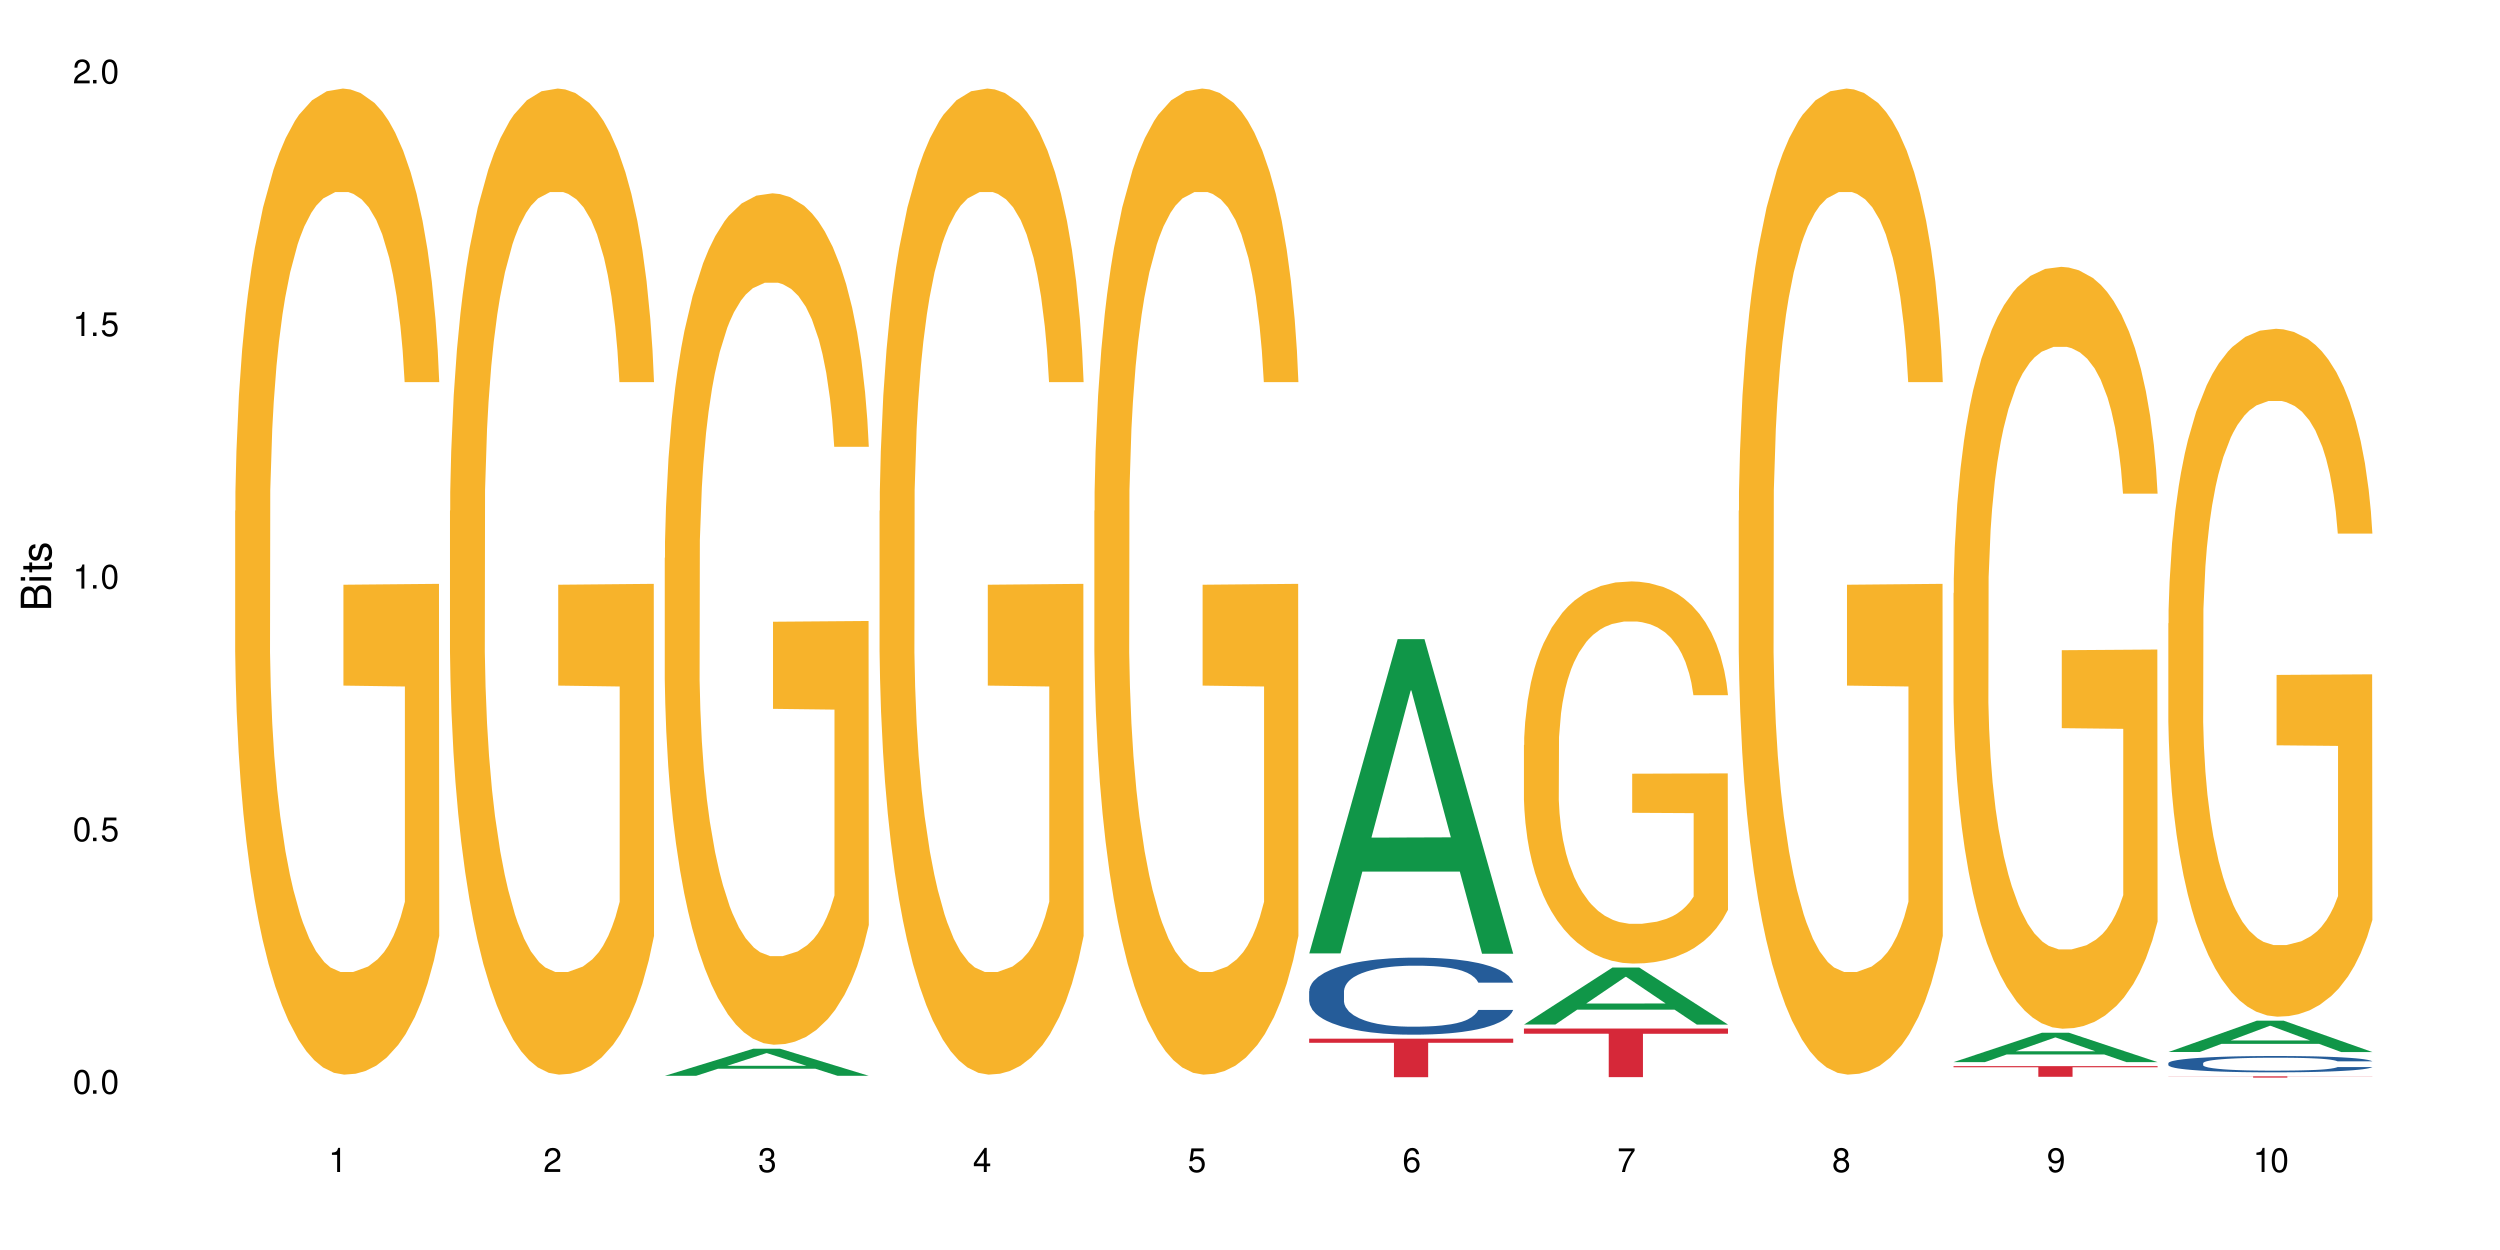 <?xml version="1.0" encoding="UTF-8"?>
<svg xmlns="http://www.w3.org/2000/svg" xmlns:xlink="http://www.w3.org/1999/xlink" width="720" height="360" viewBox="0 0 720 360">
<defs>
<g>
<g id="glyph-0-0">
</g>
<g id="glyph-0-1">
<path d="M 2.641 -6.938 C 2 -6.938 1.422 -6.656 1.078 -6.172 C 0.641 -5.562 0.406 -4.641 0.406 -3.359 C 0.406 -1.016 1.188 0.219 2.641 0.219 C 4.078 0.219 4.859 -1.016 4.859 -3.297 C 4.859 -4.641 4.656 -5.547 4.203 -6.172 C 3.844 -6.656 3.281 -6.938 2.641 -6.938 Z M 2.641 -6.188 C 3.547 -6.188 4 -5.25 4 -3.375 C 4 -1.406 3.562 -0.484 2.625 -0.484 C 1.734 -0.484 1.281 -1.438 1.281 -3.344 C 1.281 -5.25 1.734 -6.188 2.641 -6.188 Z M 2.641 -6.188 "/>
</g>
<g id="glyph-0-2">
<path d="M 1.828 -1 L 0.828 -1 L 0.828 0 L 1.828 0 Z M 1.828 -1 "/>
</g>
<g id="glyph-0-3">
<path d="M 4.562 -6.797 L 1.062 -6.797 L 0.547 -3.094 L 1.328 -3.094 C 1.719 -3.562 2.047 -3.734 2.578 -3.734 C 3.484 -3.734 4.062 -3.109 4.062 -2.094 C 4.062 -1.125 3.484 -0.531 2.578 -0.531 C 1.828 -0.531 1.375 -0.906 1.188 -1.672 L 0.328 -1.672 C 0.453 -1.109 0.547 -0.844 0.75 -0.594 C 1.125 -0.078 1.828 0.219 2.594 0.219 C 3.969 0.219 4.922 -0.781 4.922 -2.219 C 4.922 -3.562 4.031 -4.484 2.719 -4.484 C 2.25 -4.484 1.859 -4.359 1.469 -4.062 L 1.734 -5.969 L 4.562 -5.969 Z M 4.562 -6.797 "/>
</g>
<g id="glyph-0-4">
<path d="M 2.484 -4.938 L 2.484 0 L 3.328 0 L 3.328 -6.938 L 2.766 -6.938 C 2.469 -5.875 2.281 -5.734 0.984 -5.562 L 0.984 -4.938 Z M 2.484 -4.938 "/>
</g>
<g id="glyph-0-5">
<path d="M 4.859 -0.828 L 1.281 -0.828 C 1.359 -1.406 1.672 -1.781 2.5 -2.281 L 3.469 -2.828 C 4.406 -3.344 4.906 -4.062 4.906 -4.906 C 4.906 -5.484 4.672 -6.031 4.266 -6.406 C 3.859 -6.766 3.375 -6.938 2.719 -6.938 C 1.859 -6.938 1.219 -6.625 0.844 -6.031 C 0.609 -5.672 0.5 -5.234 0.484 -4.531 L 1.328 -4.531 C 1.359 -5.016 1.406 -5.281 1.531 -5.516 C 1.75 -5.938 2.188 -6.203 2.703 -6.203 C 3.469 -6.203 4.031 -5.641 4.031 -4.891 C 4.031 -4.344 3.719 -3.859 3.125 -3.516 L 2.234 -3 C 0.812 -2.172 0.406 -1.531 0.328 -0.016 L 4.859 -0.016 Z M 4.859 -0.828 "/>
</g>
<g id="glyph-0-6">
<path d="M 2.125 -3.188 L 2.578 -3.188 C 3.5 -3.188 3.984 -2.766 3.984 -1.922 C 3.984 -1.062 3.469 -0.531 2.594 -0.531 C 1.656 -0.531 1.203 -1 1.156 -2.016 L 0.312 -2.016 C 0.344 -1.453 0.438 -1.094 0.609 -0.781 C 0.953 -0.109 1.625 0.219 2.547 0.219 C 3.953 0.219 4.859 -0.625 4.859 -1.938 C 4.859 -2.828 4.516 -3.297 3.703 -3.594 C 4.344 -3.844 4.656 -4.328 4.656 -5.031 C 4.656 -6.219 3.875 -6.938 2.578 -6.938 C 1.203 -6.938 0.484 -6.172 0.453 -4.703 L 1.297 -4.703 C 1.312 -5.125 1.344 -5.359 1.453 -5.578 C 1.641 -5.969 2.062 -6.203 2.594 -6.203 C 3.344 -6.203 3.797 -5.75 3.797 -5 C 3.797 -4.516 3.609 -4.219 3.25 -4.047 C 3.016 -3.953 2.703 -3.922 2.125 -3.906 Z M 2.125 -3.188 "/>
</g>
<g id="glyph-0-7">
<path d="M 3.141 -1.672 L 3.141 0 L 3.984 0 L 3.984 -1.672 L 4.984 -1.672 L 4.984 -2.438 L 3.984 -2.438 L 3.984 -6.938 L 3.359 -6.938 L 0.266 -2.578 L 0.266 -1.672 Z M 3.141 -2.438 L 1 -2.438 L 3.141 -5.5 Z M 3.141 -2.438 "/>
</g>
<g id="glyph-0-8">
<path d="M 4.781 -5.125 C 4.609 -6.266 3.891 -6.938 2.844 -6.938 C 2.094 -6.938 1.422 -6.578 1.031 -5.953 C 0.594 -5.266 0.406 -4.422 0.406 -3.172 C 0.406 -2 0.578 -1.25 0.984 -0.641 C 1.359 -0.078 1.953 0.219 2.703 0.219 C 3.984 0.219 4.922 -0.75 4.922 -2.094 C 4.922 -3.375 4.062 -4.281 2.844 -4.281 C 2.172 -4.281 1.641 -4.031 1.281 -3.516 C 1.281 -5.234 1.828 -6.188 2.797 -6.188 C 3.391 -6.188 3.797 -5.797 3.938 -5.125 Z M 2.734 -3.531 C 3.547 -3.531 4.062 -2.953 4.062 -2.031 C 4.062 -1.156 3.484 -0.531 2.703 -0.531 C 1.922 -0.531 1.328 -1.188 1.328 -2.078 C 1.328 -2.938 1.906 -3.531 2.734 -3.531 Z M 2.734 -3.531 "/>
</g>
<g id="glyph-0-9">
<path d="M 4.984 -6.797 L 0.438 -6.797 L 0.438 -5.969 L 4.109 -5.969 C 2.5 -3.656 1.828 -2.234 1.328 0 L 2.219 0 C 2.594 -2.172 3.453 -4.047 4.984 -6.094 Z M 4.984 -6.797 "/>
</g>
<g id="glyph-0-10">
<path d="M 3.75 -3.656 C 4.469 -4.094 4.688 -4.438 4.688 -5.078 C 4.688 -6.172 3.844 -6.938 2.641 -6.938 C 1.438 -6.938 0.594 -6.172 0.594 -5.094 C 0.594 -4.438 0.812 -4.094 1.516 -3.656 C 0.734 -3.266 0.359 -2.703 0.359 -1.922 C 0.359 -0.656 1.281 0.219 2.641 0.219 C 3.984 0.219 4.922 -0.656 4.922 -1.922 C 4.922 -2.703 4.531 -3.266 3.75 -3.656 Z M 2.641 -6.188 C 3.359 -6.188 3.812 -5.75 3.812 -5.062 C 3.812 -4.406 3.344 -3.984 2.641 -3.984 C 1.922 -3.984 1.453 -4.406 1.453 -5.078 C 1.453 -5.75 1.922 -6.188 2.641 -6.188 Z M 2.641 -3.266 C 3.484 -3.266 4.062 -2.719 4.062 -1.906 C 4.062 -1.078 3.484 -0.531 2.625 -0.531 C 1.797 -0.531 1.219 -1.094 1.219 -1.906 C 1.219 -2.719 1.781 -3.266 2.641 -3.266 Z M 2.641 -3.266 "/>
</g>
<g id="glyph-0-11">
<path d="M 0.516 -1.578 C 0.672 -0.453 1.406 0.219 2.438 0.219 C 3.188 0.219 3.859 -0.141 4.266 -0.766 C 4.688 -1.453 4.891 -2.297 4.891 -3.547 C 4.891 -4.719 4.703 -5.453 4.312 -6.078 C 3.938 -6.641 3.344 -6.938 2.594 -6.938 C 1.297 -6.938 0.359 -5.969 0.359 -4.625 C 0.359 -3.344 1.234 -2.453 2.453 -2.453 C 3.094 -2.453 3.578 -2.672 4.016 -3.203 C 4 -1.484 3.469 -0.531 2.5 -0.531 C 1.906 -0.531 1.484 -0.906 1.359 -1.578 Z M 2.578 -6.203 C 3.375 -6.203 3.969 -5.531 3.969 -4.641 C 3.969 -3.797 3.391 -3.188 2.547 -3.188 C 1.734 -3.188 1.234 -3.766 1.234 -4.688 C 1.234 -5.562 1.797 -6.203 2.578 -6.203 Z M 2.578 -6.203 "/>
</g>
<g id="glyph-1-0">
</g>
<g id="glyph-1-1">
<path d="M 0 -0.953 L 0 -4.891 C 0 -5.719 -0.234 -6.344 -0.734 -6.797 C -1.188 -7.234 -1.812 -7.469 -2.5 -7.469 C -3.547 -7.469 -4.188 -7 -4.625 -5.875 C -4.984 -6.688 -5.625 -7.094 -6.531 -7.094 C -7.172 -7.094 -7.734 -6.859 -8.141 -6.391 C -8.562 -5.922 -8.75 -5.344 -8.75 -4.5 L -8.75 -0.953 Z M -4.984 -2.062 L -7.766 -2.062 L -7.766 -4.219 C -7.766 -4.844 -7.688 -5.203 -7.453 -5.5 C -7.219 -5.812 -6.859 -5.969 -6.375 -5.969 C -5.891 -5.969 -5.531 -5.812 -5.297 -5.5 C -5.062 -5.203 -4.984 -4.844 -4.984 -4.219 Z M -0.984 -2.062 L -4 -2.062 L -4 -4.781 C -4 -5.766 -3.438 -6.359 -2.484 -6.359 C -1.547 -6.359 -0.984 -5.766 -0.984 -4.781 Z M -0.984 -2.062 "/>
</g>
<g id="glyph-1-2">
<path d="M -6.281 -1.797 L -6.281 -0.797 L 0 -0.797 L 0 -1.797 Z M -8.75 -1.797 L -8.75 -0.797 L -7.484 -0.797 L -7.484 -1.797 Z M -8.75 -1.797 "/>
</g>
<g id="glyph-1-3">
<path d="M -6.281 -3.047 L -6.281 -2.016 L -8.016 -2.016 L -8.016 -1.016 L -6.281 -1.016 L -6.281 -0.172 L -5.469 -0.172 L -5.469 -1.016 L -0.719 -1.016 C -0.078 -1.016 0.281 -1.453 0.281 -2.234 C 0.281 -2.5 0.25 -2.719 0.188 -3.047 L -0.641 -3.047 C -0.609 -2.906 -0.594 -2.766 -0.594 -2.562 C -0.594 -2.141 -0.719 -2.016 -1.156 -2.016 L -5.469 -2.016 L -5.469 -3.047 Z M -6.281 -3.047 "/>
</g>
<g id="glyph-1-4">
<path d="M -4.531 -5.25 C -5.766 -5.25 -6.469 -4.422 -6.469 -2.969 C -6.469 -1.516 -5.719 -0.562 -4.547 -0.562 C -3.562 -0.562 -3.094 -1.062 -2.734 -2.562 L -2.516 -3.484 C -2.344 -4.188 -2.094 -4.469 -1.641 -4.469 C -1.047 -4.469 -0.641 -3.875 -0.641 -3 C -0.641 -2.453 -0.797 -2 -1.062 -1.75 C -1.25 -1.594 -1.422 -1.531 -1.875 -1.469 L -1.875 -0.406 C -0.422 -0.453 0.281 -1.266 0.281 -2.922 C 0.281 -4.5 -0.5 -5.516 -1.719 -5.516 C -2.656 -5.516 -3.172 -4.984 -3.469 -3.734 L -3.703 -2.766 C -3.891 -1.953 -4.156 -1.609 -4.594 -1.609 C -5.188 -1.609 -5.547 -2.125 -5.547 -2.938 C -5.547 -3.75 -5.203 -4.172 -4.531 -4.203 Z M -4.531 -5.25 "/>
</g>
</g>
</defs>
<rect x="-72" y="-36" width="864" height="432" fill="rgb(100%, 100%, 100%)" fill-opacity="1"/>
<path fill-rule="nonzero" fill="rgb(96.863%, 70.196%, 16.863%)" fill-opacity="1" d="M 67.73 147.137 L 67.801 146.879 L 67.801 141.691 L 68.09 130.02 L 68.805 113.941 L 69.738 100.715 L 70.742 90.34 L 71.387 84.895 L 72.461 77.113 L 73.395 71.406 L 75.758 59.734 L 78.77 48.844 L 80.418 44.172 L 82.281 39.766 L 84.93 34.836 L 86.148 33.02 L 89.875 28.871 L 94.105 26.277 L 98.762 25.5 L 100.914 25.758 L 103.852 26.797 L 107.863 29.648 L 110.16 32.242 L 111.949 34.836 L 113.812 38.207 L 116.105 43.395 L 118.258 49.621 L 119.977 55.844 L 121.695 63.625 L 123.129 71.926 L 124.348 81.004 L 125.422 91.895 L 126.07 100.973 L 126.5 110.051 L 116.535 110.051 L 115.965 100.973 L 115.32 93.969 L 114.242 85.41 L 113.168 79.188 L 112.094 74.258 L 110.086 67.516 L 108.367 63.367 L 106.215 59.734 L 104.137 57.402 L 101.773 55.844 L 100.34 55.324 L 96.543 55.324 L 93.102 57.141 L 91.094 59.215 L 89.66 61.293 L 87.656 65.18 L 86.438 68.293 L 85.719 70.367 L 83.57 78.41 L 82.137 85.672 L 81.348 90.598 L 80.344 98.379 L 79.629 105.383 L 78.84 115.758 L 78.41 123.535 L 77.836 141.172 L 77.766 187.855 L 77.98 197.711 L 78.41 208.348 L 78.984 217.684 L 79.844 227.539 L 80.703 235.059 L 82.207 245.176 L 83.496 251.918 L 84.5 256.328 L 86.438 263.328 L 87.227 265.664 L 89.09 270.332 L 91.023 273.965 L 93.387 277.074 L 95.18 278.633 L 98.047 279.93 L 101.703 279.93 L 106 278.371 L 108.727 276.297 L 110.59 274.223 L 111.809 272.406 L 113.312 269.555 L 114.387 266.961 L 115.391 264.109 L 116.609 259.699 L 116.609 197.711 L 98.906 197.453 L 98.906 168.406 L 126.426 168.145 L 126.5 269.555 L 124.992 276.559 L 123.129 283.301 L 121.34 288.488 L 119.477 292.895 L 116.824 297.824 L 114.672 300.938 L 111.375 304.566 L 108.367 306.902 L 105.215 308.457 L 102.418 309.234 L 99.121 309.496 L 96.184 308.977 L 93.031 307.422 L 90.52 305.344 L 88.227 302.75 L 85.934 299.379 L 83.066 293.934 L 81.203 289.523 L 79.27 284.078 L 77.336 277.594 L 75.613 270.59 L 74.469 265.145 L 73.32 258.922 L 72.102 251.141 L 70.957 242.32 L 70.098 234.281 L 69.309 225.203 L 68.734 216.645 L 68.16 204.977 L 67.875 195.637 L 67.73 187.598 Z M 67.73 147.137 "/>
<path fill-rule="nonzero" fill="rgb(96.863%, 70.196%, 16.863%)" fill-opacity="1" d="M 129.594 147.137 L 129.664 146.879 L 129.664 141.691 L 129.949 130.02 L 130.668 113.941 L 131.598 100.715 L 132.602 90.34 L 133.246 84.895 L 134.32 77.113 L 135.254 71.406 L 137.617 59.734 L 140.629 48.844 L 142.277 44.172 L 144.141 39.766 L 146.793 34.836 L 148.012 33.02 L 151.738 28.871 L 155.965 26.277 L 160.625 25.5 L 162.773 25.758 L 165.711 26.797 L 169.727 29.648 L 172.02 32.242 L 173.812 34.836 L 175.676 38.207 L 177.969 43.395 L 180.117 49.621 L 181.836 55.844 L 183.559 63.625 L 184.992 71.926 L 186.211 81.004 L 187.285 91.895 L 187.93 100.973 L 188.359 110.051 L 178.398 110.051 L 177.824 100.973 L 177.18 93.969 L 176.105 85.41 L 175.031 79.188 L 173.953 74.258 L 171.949 67.516 L 170.227 63.367 L 168.078 59.734 L 166 57.402 L 163.633 55.844 L 162.199 55.324 L 158.402 55.324 L 154.961 57.141 L 152.957 59.215 L 151.523 61.293 L 149.516 65.18 L 148.297 68.293 L 147.582 70.367 L 145.43 78.41 L 143.996 85.672 L 143.207 90.598 L 142.207 98.379 L 141.488 105.383 L 140.699 115.758 L 140.27 123.535 L 139.695 141.172 L 139.625 187.855 L 139.84 197.711 L 140.27 208.348 L 140.844 217.684 L 141.703 227.539 L 142.562 235.059 L 144.07 245.176 L 145.359 251.918 L 146.363 256.328 L 148.297 263.328 L 149.086 265.664 L 150.949 270.332 L 152.883 273.965 L 155.25 277.074 L 157.039 278.633 L 159.906 279.93 L 163.562 279.93 L 167.863 278.371 L 170.586 276.297 L 172.449 274.223 L 173.668 272.406 L 175.172 269.555 L 176.246 266.961 L 177.25 264.109 L 178.469 259.699 L 178.469 197.711 L 160.766 197.453 L 160.766 168.406 L 188.289 168.145 L 188.359 269.555 L 186.855 276.559 L 184.992 283.301 L 183.199 288.488 L 181.336 292.895 L 178.684 297.824 L 176.535 300.938 L 173.238 304.566 L 170.227 306.902 L 167.074 308.457 L 164.277 309.234 L 160.984 309.496 L 158.043 308.977 L 154.891 307.422 L 152.383 305.344 L 150.09 302.75 L 147.797 299.379 L 144.93 293.934 L 143.066 289.523 L 141.129 284.078 L 139.195 277.594 L 137.477 270.59 L 136.328 265.145 L 135.184 258.922 L 133.965 251.141 L 132.816 242.32 L 131.957 234.281 L 131.168 225.203 L 130.594 216.645 L 130.023 204.977 L 129.734 195.637 L 129.594 187.598 Z M 129.594 147.137 "/>
<path fill-rule="nonzero" fill="rgb(6.275%, 58.824%, 28.235%)" fill-opacity="1" d="M 191.453 309.832 L 191.516 309.824 L 216.945 302.031 L 224.668 302.031 L 250.219 309.84 L 241.242 309.84 L 234.84 307.801 L 206.773 307.801 L 200.492 309.832 L 191.453 309.832 L 209.473 306.957 L 232.266 306.953 L 220.898 303.309 L 220.773 303.301 L 220.648 303.32 L 209.41 306.953 L 209.473 306.957 Z M 191.453 309.832 "/>
<path fill-rule="nonzero" fill="rgb(96.863%, 70.196%, 16.863%)" fill-opacity="1" d="M 191.453 160.699 L 191.523 160.477 L 191.523 156 L 191.812 145.922 L 192.527 132.035 L 193.461 120.617 L 194.461 111.66 L 195.109 106.957 L 196.184 100.238 L 197.113 95.312 L 199.48 85.234 L 202.488 75.828 L 204.137 71.797 L 206 67.992 L 208.652 63.734 L 209.871 62.168 L 213.598 58.586 L 217.828 56.344 L 222.484 55.672 L 224.637 55.898 L 227.574 56.793 L 231.586 59.258 L 233.879 61.496 L 235.672 63.734 L 237.535 66.648 L 239.828 71.125 L 241.98 76.5 L 243.699 81.875 L 245.418 88.594 L 246.852 95.758 L 248.07 103.598 L 249.145 113.004 L 249.789 120.84 L 250.219 128.68 L 240.258 128.68 L 239.684 120.84 L 239.039 114.793 L 237.965 107.402 L 236.891 102.027 L 235.816 97.773 L 233.809 91.953 L 232.09 88.367 L 229.938 85.234 L 227.859 83.219 L 225.496 81.875 L 224.062 81.426 L 220.262 81.426 L 216.824 82.996 L 214.816 84.785 L 213.383 86.578 L 211.375 89.938 L 210.156 92.625 L 209.441 94.414 L 207.293 101.355 L 205.859 107.629 L 205.07 111.883 L 204.066 118.602 L 203.348 124.648 L 202.562 133.605 L 202.133 140.324 L 201.559 155.551 L 201.484 195.859 L 201.703 204.371 L 202.133 213.551 L 202.703 221.613 L 203.566 230.121 L 204.426 236.617 L 205.93 245.352 L 207.219 251.172 L 208.223 254.98 L 210.156 261.027 L 210.945 263.043 L 212.809 267.07 L 214.746 270.207 L 217.109 272.895 L 218.902 274.238 L 221.77 275.359 L 225.422 275.359 L 229.723 274.016 L 232.445 272.223 L 234.309 270.43 L 235.527 268.863 L 237.035 266.398 L 238.109 264.16 L 239.113 261.699 L 240.332 257.891 L 240.332 204.371 L 222.629 204.145 L 222.629 179.062 L 250.148 178.84 L 250.219 266.398 L 248.715 272.445 L 246.852 278.27 L 245.059 282.746 L 243.195 286.555 L 240.547 290.809 L 238.395 293.496 L 235.098 296.633 L 232.09 298.648 L 228.934 299.992 L 226.141 300.664 L 222.844 300.887 L 219.906 300.438 L 216.75 299.094 L 214.242 297.305 L 211.949 295.066 L 209.656 292.152 L 206.789 287.449 L 204.926 283.645 L 202.992 278.941 L 201.055 273.344 L 199.336 267.297 L 198.191 262.594 L 197.043 257.219 L 195.824 250.5 L 194.68 242.887 L 193.816 235.945 L 193.031 228.105 L 192.457 220.715 L 191.883 210.641 L 191.598 202.578 L 191.453 195.637 Z M 191.453 160.699 "/>
<path fill-rule="nonzero" fill="rgb(96.863%, 70.196%, 16.863%)" fill-opacity="1" d="M 253.312 147.137 L 253.387 146.879 L 253.387 141.691 L 253.672 130.02 L 254.387 113.941 L 255.32 100.715 L 256.324 90.34 L 256.969 84.895 L 258.043 77.113 L 258.977 71.406 L 261.34 59.734 L 264.352 48.844 L 266 44.172 L 267.863 39.766 L 270.516 34.836 L 271.73 33.02 L 275.461 28.871 L 279.688 26.277 L 284.348 25.5 L 286.496 25.758 L 289.434 26.797 L 293.449 29.648 L 295.742 32.242 L 297.531 34.836 L 299.395 38.207 L 301.691 43.395 L 303.84 49.621 L 305.559 55.844 L 307.281 63.625 L 308.715 71.926 L 309.93 81.004 L 311.008 91.895 L 311.652 100.973 L 312.082 110.051 L 302.121 110.051 L 301.547 100.973 L 300.902 93.969 L 299.824 85.41 L 298.75 79.188 L 297.676 74.258 L 295.668 67.516 L 293.949 63.367 L 291.801 59.734 L 289.723 57.402 L 287.355 55.844 L 285.922 55.324 L 282.125 55.324 L 278.684 57.141 L 276.676 59.215 L 275.242 61.293 L 273.238 65.18 L 272.02 68.293 L 271.301 70.367 L 269.152 78.41 L 267.719 85.672 L 266.93 90.598 L 265.926 98.379 L 265.211 105.383 L 264.422 115.758 L 263.992 123.535 L 263.418 141.172 L 263.348 187.855 L 263.562 197.711 L 263.992 208.348 L 264.566 217.684 L 265.426 227.539 L 266.285 235.059 L 267.789 245.176 L 269.082 251.918 L 270.082 256.328 L 272.02 263.328 L 272.809 265.664 L 274.672 270.332 L 276.605 273.965 L 278.973 277.074 L 280.762 278.633 L 283.629 279.93 L 287.285 279.93 L 291.586 278.371 L 294.309 276.297 L 296.172 274.223 L 297.391 272.406 L 298.895 269.555 L 299.969 266.961 L 300.973 264.109 L 302.191 259.699 L 302.191 197.711 L 284.488 197.453 L 284.488 168.406 L 312.008 168.145 L 312.082 269.555 L 310.578 276.559 L 308.715 283.301 L 306.922 288.488 L 305.059 292.895 L 302.406 297.824 L 300.258 300.938 L 296.961 304.566 L 293.949 306.902 L 290.797 308.457 L 288 309.234 L 284.703 309.496 L 281.766 308.977 L 278.613 307.422 L 276.105 305.344 L 273.812 302.75 L 271.516 299.379 L 268.652 293.934 L 266.789 289.523 L 264.852 284.078 L 262.918 277.594 L 261.195 270.59 L 260.051 265.145 L 258.902 258.922 L 257.684 251.141 L 256.539 242.32 L 255.68 234.281 L 254.891 225.203 L 254.316 216.645 L 253.742 204.977 L 253.457 195.637 L 253.312 187.598 Z M 253.312 147.137 "/>
<path fill-rule="nonzero" fill="rgb(96.863%, 70.196%, 16.863%)" fill-opacity="1" d="M 315.176 147.137 L 315.246 146.879 L 315.246 141.691 L 315.531 130.02 L 316.25 113.941 L 317.18 100.715 L 318.184 90.34 L 318.828 84.895 L 319.906 77.113 L 320.836 71.406 L 323.203 59.734 L 326.211 48.844 L 327.859 44.172 L 329.723 39.766 L 332.375 34.836 L 333.594 33.02 L 337.32 28.871 L 341.547 26.277 L 346.207 25.5 L 348.355 25.758 L 351.297 26.797 L 355.309 29.648 L 357.602 32.242 L 359.395 34.836 L 361.258 38.207 L 363.551 43.395 L 365.699 49.621 L 367.422 55.844 L 369.141 63.625 L 370.574 71.926 L 371.793 81.004 L 372.867 91.895 L 373.512 100.973 L 373.941 110.051 L 363.98 110.051 L 363.406 100.973 L 362.762 93.969 L 361.688 85.41 L 360.613 79.188 L 359.535 74.258 L 357.531 67.516 L 355.809 63.367 L 353.66 59.734 L 351.582 57.402 L 349.215 55.844 L 347.785 55.324 L 343.984 55.324 L 340.547 57.141 L 338.539 59.215 L 337.105 61.293 L 335.098 65.18 L 333.879 68.293 L 333.164 70.367 L 331.012 78.41 L 329.578 85.672 L 328.793 90.598 L 327.789 98.379 L 327.07 105.383 L 326.281 115.758 L 325.852 123.535 L 325.281 141.172 L 325.207 187.855 L 325.422 197.711 L 325.852 208.348 L 326.426 217.684 L 327.285 227.539 L 328.145 235.059 L 329.652 245.176 L 330.941 251.918 L 331.945 256.328 L 333.879 263.328 L 334.668 265.664 L 336.531 270.332 L 338.465 273.965 L 340.832 277.074 L 342.625 278.633 L 345.488 279.93 L 349.145 279.93 L 353.445 278.371 L 356.168 276.297 L 358.031 274.223 L 359.25 272.406 L 360.754 269.555 L 361.832 266.961 L 362.832 264.109 L 364.051 259.699 L 364.051 197.711 L 346.352 197.453 L 346.352 168.406 L 373.871 168.145 L 373.941 269.555 L 372.438 276.559 L 370.574 283.301 L 368.781 288.488 L 366.918 292.895 L 364.266 297.824 L 362.117 300.938 L 358.82 304.566 L 355.809 306.902 L 352.656 308.457 L 349.863 309.234 L 346.566 309.496 L 343.625 308.977 L 340.473 307.422 L 337.965 305.344 L 335.672 302.75 L 333.379 299.379 L 330.512 293.934 L 328.648 289.523 L 326.715 284.078 L 324.777 277.594 L 323.059 270.59 L 321.91 265.145 L 320.766 258.922 L 319.547 251.141 L 318.398 242.32 L 317.539 234.281 L 316.75 225.203 L 316.18 216.645 L 315.605 204.977 L 315.316 195.637 L 315.176 187.598 Z M 315.176 147.137 "/>
<path fill-rule="nonzero" fill="rgb(6.275%, 58.824%, 28.235%)" fill-opacity="1" d="M 377.035 274.586 L 377.098 274.504 L 402.527 184.07 L 410.25 184.07 L 435.805 274.672 L 426.824 274.672 L 420.422 251.023 L 392.355 251.023 L 386.078 274.586 L 377.035 274.586 L 395.055 241.238 L 417.848 241.152 L 406.48 198.871 L 406.355 198.785 L 406.23 199.043 L 394.992 241.152 L 395.055 241.238 Z M 377.035 274.586 "/>
<path fill-rule="nonzero" fill="rgb(14.51%, 36.078%, 60%)" fill-opacity="1" d="M 377.035 285.465 L 377.105 285.445 L 377.105 284.957 L 377.32 284.188 L 377.824 283.215 L 378.324 282.547 L 379.617 281.352 L 381.406 280.195 L 383.27 279.305 L 384.633 278.777 L 385.852 278.371 L 388.645 277.621 L 390.438 277.234 L 392.371 276.891 L 394.738 276.547 L 396.457 276.344 L 400.328 276.02 L 403.195 275.879 L 405.414 275.816 L 410.219 275.816 L 413.086 275.898 L 415.164 276 L 417.457 276.16 L 419.391 276.344 L 422.758 276.789 L 425.77 277.355 L 427.133 277.68 L 429.281 278.309 L 430.93 278.918 L 432.078 279.445 L 433.367 280.195 L 434.512 281.105 L 435.375 282.141 L 435.805 283.012 L 425.77 283.012 L 425.27 282.203 L 424.695 281.574 L 423.621 280.742 L 422.543 280.156 L 421.039 279.566 L 419.68 279.18 L 417.816 278.797 L 416.168 278.555 L 414.445 278.371 L 412.797 278.25 L 409.645 278.129 L 405.988 278.129 L 404.629 278.168 L 401.832 278.332 L 400.328 278.473 L 398.176 278.754 L 396.672 279.02 L 394.879 279.426 L 393.664 279.77 L 392.156 280.297 L 391.082 280.762 L 389.863 281.43 L 389.148 281.938 L 388.504 282.504 L 387.93 283.176 L 387.5 283.883 L 387.211 284.633 L 387.07 285.363 L 387.07 288.504 L 387.211 289.234 L 387.57 290.086 L 388.504 291.324 L 389.863 292.398 L 391.441 293.25 L 392.945 293.855 L 393.805 294.141 L 394.953 294.465 L 396.742 294.871 L 399.324 295.277 L 400.828 295.438 L 403.121 295.602 L 405.488 295.68 L 408.641 295.68 L 411.438 295.602 L 413.301 295.5 L 415.234 295.336 L 417.887 294.992 L 419.535 294.668 L 420.969 294.281 L 422.043 293.898 L 422.758 293.574 L 423.836 292.945 L 424.695 292.254 L 425.34 291.547 L 425.77 290.855 L 435.805 290.855 L 435.375 291.668 L 434.727 292.457 L 434.082 293.047 L 433.078 293.754 L 431.934 294.383 L 430.285 295.094 L 428.922 295.559 L 427.133 296.066 L 425.484 296.453 L 423.691 296.797 L 421.039 297.203 L 419.32 297.402 L 417.457 297.586 L 415.234 297.75 L 412.438 297.891 L 409.43 297.973 L 406.633 297.992 L 403.625 297.953 L 401.402 297.871 L 398.465 297.688 L 394.809 297.324 L 392.156 296.938 L 390.078 296.551 L 388.289 296.148 L 386.281 295.602 L 383.699 294.707 L 382.125 294.02 L 381.047 293.453 L 379.832 292.66 L 378.969 291.953 L 377.969 290.816 L 377.25 289.379 L 377.035 288.262 Z M 377.035 285.465 "/>
<path fill-rule="nonzero" fill="rgb(83.922%, 15.686%, 22.353%)" fill-opacity="1" d="M 377.035 299.137 L 435.805 299.137 L 435.805 300.324 L 411.312 300.332 L 411.312 310.227 L 401.457 310.227 L 401.457 300.344 L 401.312 300.324 L 377.035 300.324 Z M 377.035 299.137 "/>
<path fill-rule="nonzero" fill="rgb(6.275%, 58.824%, 28.235%)" fill-opacity="1" d="M 438.895 295.066 L 438.957 295.051 L 464.387 278.652 L 472.109 278.652 L 497.664 295.082 L 488.688 295.082 L 482.281 290.793 L 454.215 290.793 L 447.938 295.066 L 438.895 295.066 L 456.914 289.02 L 479.707 289.004 L 468.344 281.336 L 468.219 281.32 L 468.09 281.367 L 456.852 289.004 L 456.914 289.02 Z M 438.895 295.066 "/>
<path fill-rule="nonzero" fill="rgb(96.863%, 70.196%, 16.863%)" fill-opacity="1" d="M 438.895 214.586 L 438.969 214.488 L 438.969 212.477 L 439.254 207.953 L 439.973 201.723 L 440.902 196.594 L 441.906 192.574 L 442.551 190.465 L 443.625 187.449 L 444.559 185.238 L 446.922 180.715 L 449.934 176.492 L 451.582 174.684 L 453.445 172.973 L 456.098 171.062 L 457.316 170.359 L 461.043 168.754 L 465.27 167.746 L 469.93 167.445 L 472.078 167.547 L 475.016 167.949 L 479.031 169.055 L 481.324 170.059 L 483.117 171.062 L 484.98 172.371 L 487.273 174.383 L 489.422 176.793 L 491.141 179.207 L 492.863 182.223 L 494.297 185.438 L 495.516 188.957 L 496.59 193.176 L 497.234 196.695 L 497.664 200.215 L 487.703 200.215 L 487.129 196.695 L 486.484 193.98 L 485.41 190.664 L 484.332 188.254 L 483.258 186.344 L 481.254 183.73 L 479.531 182.121 L 477.383 180.715 L 475.305 179.809 L 472.938 179.207 L 471.504 179.004 L 467.707 179.004 L 464.266 179.707 L 462.262 180.512 L 460.828 181.316 L 458.82 182.824 L 457.602 184.031 L 456.887 184.836 L 454.734 187.949 L 453.301 190.766 L 452.512 192.676 L 451.512 195.691 L 450.793 198.402 L 450.004 202.426 L 449.574 205.441 L 449 212.273 L 448.93 230.367 L 449.145 234.188 L 449.574 238.309 L 450.148 241.926 L 451.008 245.746 L 451.867 248.66 L 453.375 252.582 L 454.664 255.195 L 455.668 256.902 L 457.602 259.617 L 458.391 260.523 L 460.254 262.332 L 462.188 263.738 L 464.555 264.945 L 466.344 265.547 L 469.211 266.051 L 472.867 266.051 L 477.168 265.445 L 479.891 264.645 L 481.754 263.84 L 482.973 263.137 L 484.477 262.031 L 485.551 261.023 L 486.555 259.918 L 487.773 258.211 L 487.773 234.188 L 470.07 234.086 L 470.07 222.828 L 497.594 222.73 L 497.664 262.031 L 496.16 264.742 L 494.297 267.355 L 492.504 269.367 L 490.641 271.074 L 487.988 272.984 L 485.84 274.191 L 482.543 275.598 L 479.531 276.504 L 476.379 277.105 L 473.582 277.41 L 470.285 277.508 L 467.348 277.309 L 464.195 276.703 L 461.688 275.902 L 459.395 274.895 L 457.102 273.59 L 454.234 271.477 L 452.371 269.77 L 450.434 267.66 L 448.5 265.145 L 446.781 262.434 L 445.633 260.32 L 444.484 257.91 L 443.27 254.895 L 442.121 251.477 L 441.262 248.359 L 440.473 244.84 L 439.898 241.523 L 439.328 237 L 439.039 233.383 L 438.895 230.266 Z M 438.895 214.586 "/>
<path fill-rule="nonzero" fill="rgb(83.922%, 15.686%, 22.353%)" fill-opacity="1" d="M 438.895 296.227 L 497.664 296.227 L 497.664 297.723 L 473.172 297.738 L 473.172 310.207 L 463.316 310.207 L 463.316 297.75 L 463.176 297.723 L 438.895 297.723 Z M 438.895 296.227 "/>
<path fill-rule="nonzero" fill="rgb(96.863%, 70.196%, 16.863%)" fill-opacity="1" d="M 500.758 147.137 L 500.828 146.879 L 500.828 141.691 L 501.117 130.02 L 501.832 113.941 L 502.766 100.715 L 503.766 90.34 L 504.414 84.895 L 505.488 77.113 L 506.418 71.406 L 508.785 59.734 L 511.793 48.844 L 513.441 44.172 L 515.305 39.766 L 517.957 34.836 L 519.176 33.02 L 522.902 28.871 L 527.133 26.277 L 531.789 25.5 L 533.938 25.758 L 536.879 26.797 L 540.891 29.648 L 543.184 32.242 L 544.977 34.836 L 546.84 38.207 L 549.133 43.395 L 551.281 49.621 L 553.004 55.844 L 554.723 63.625 L 556.156 71.926 L 557.375 81.004 L 558.449 91.895 L 559.094 100.973 L 559.523 110.051 L 549.562 110.051 L 548.988 100.973 L 548.344 93.969 L 547.27 85.41 L 546.195 79.188 L 545.121 74.258 L 543.113 67.516 L 541.395 63.367 L 539.242 59.734 L 537.164 57.402 L 534.801 55.844 L 533.367 55.324 L 529.566 55.324 L 526.129 57.141 L 524.121 59.215 L 522.688 61.293 L 520.68 65.18 L 519.461 68.293 L 518.746 70.367 L 516.598 78.41 L 515.164 85.672 L 514.375 90.598 L 513.371 98.379 L 512.652 105.383 L 511.867 115.758 L 511.438 123.535 L 510.863 141.172 L 510.789 187.855 L 511.004 197.711 L 511.438 208.348 L 512.008 217.684 L 512.867 227.539 L 513.73 235.059 L 515.234 245.176 L 516.523 251.918 L 517.527 256.328 L 519.461 263.328 L 520.25 265.664 L 522.113 270.332 L 524.051 273.965 L 526.414 277.074 L 528.207 278.633 L 531.074 279.93 L 534.727 279.93 L 539.027 278.371 L 541.75 276.297 L 543.613 274.223 L 544.832 272.406 L 546.34 269.555 L 547.414 266.961 L 548.418 264.109 L 549.633 259.699 L 549.633 197.711 L 531.934 197.453 L 531.934 168.406 L 559.453 168.145 L 559.523 269.555 L 558.02 276.559 L 556.156 283.301 L 554.363 288.488 L 552.5 292.895 L 549.852 297.824 L 547.699 300.938 L 544.402 304.566 L 541.395 306.902 L 538.238 308.457 L 535.445 309.234 L 532.148 309.496 L 529.211 308.977 L 526.055 307.422 L 523.547 305.344 L 521.254 302.75 L 518.961 299.379 L 516.094 293.934 L 514.23 289.523 L 512.297 284.078 L 510.359 277.594 L 508.641 270.59 L 507.492 265.145 L 506.348 258.922 L 505.129 251.141 L 503.98 242.32 L 503.121 234.281 L 502.332 225.203 L 501.762 216.645 L 501.188 204.977 L 500.902 195.637 L 500.758 187.598 Z M 500.758 147.137 "/>
<path fill-rule="nonzero" fill="rgb(6.275%, 58.824%, 28.235%)" fill-opacity="1" d="M 562.617 305.887 L 562.68 305.879 L 588.109 297.418 L 595.832 297.418 L 621.387 305.895 L 612.406 305.895 L 606.004 303.68 L 577.938 303.68 L 571.66 305.887 L 562.617 305.887 L 580.637 302.766 L 603.43 302.758 L 592.066 298.801 L 591.938 298.793 L 591.812 298.816 L 580.574 302.758 L 580.637 302.766 Z M 562.617 305.887 "/>
<path fill-rule="nonzero" fill="rgb(96.863%, 70.196%, 16.863%)" fill-opacity="1" d="M 562.617 170.832 L 562.691 170.629 L 562.691 166.621 L 562.977 157.605 L 563.691 145.18 L 564.625 134.961 L 565.629 126.945 L 566.273 122.738 L 567.348 116.727 L 568.281 112.316 L 570.645 103.301 L 573.656 94.883 L 575.305 91.277 L 577.168 87.871 L 579.816 84.062 L 581.035 82.66 L 584.762 79.453 L 588.992 77.449 L 593.648 76.848 L 595.801 77.051 L 598.738 77.852 L 602.754 80.055 L 605.047 82.059 L 606.836 84.062 L 608.699 86.668 L 610.992 90.676 L 613.145 95.484 L 614.863 100.293 L 616.586 106.305 L 618.016 112.719 L 619.234 119.73 L 620.312 128.148 L 620.957 135.16 L 621.387 142.176 L 611.426 142.176 L 610.852 135.16 L 610.207 129.75 L 609.129 123.141 L 608.055 118.328 L 606.98 114.523 L 604.973 109.312 L 603.254 106.105 L 601.105 103.301 L 599.023 101.496 L 596.66 100.293 L 595.227 99.895 L 591.43 99.895 L 587.988 101.297 L 585.98 102.898 L 584.547 104.504 L 582.543 107.508 L 581.324 109.914 L 580.605 111.516 L 578.457 117.727 L 577.023 123.34 L 576.234 127.145 L 575.23 133.156 L 574.516 138.57 L 573.727 146.586 L 573.297 152.594 L 572.723 166.223 L 572.652 202.293 L 572.867 209.906 L 573.297 218.121 L 573.871 225.336 L 574.73 232.949 L 575.59 238.762 L 577.094 246.578 L 578.387 251.789 L 579.387 255.195 L 581.324 260.605 L 582.113 262.406 L 583.977 266.016 L 585.91 268.82 L 588.273 271.227 L 590.066 272.426 L 592.934 273.43 L 596.59 273.43 L 600.891 272.227 L 603.613 270.625 L 605.477 269.02 L 606.695 267.617 L 608.199 265.414 L 609.273 263.41 L 610.277 261.207 L 611.496 257.801 L 611.496 209.906 L 593.793 209.707 L 593.793 187.262 L 621.312 187.062 L 621.387 265.414 L 619.879 270.824 L 618.016 276.035 L 616.227 280.043 L 614.363 283.449 L 611.711 287.258 L 609.559 289.66 L 606.266 292.465 L 603.254 294.27 L 600.102 295.473 L 597.305 296.074 L 594.008 296.273 L 591.07 295.871 L 587.918 294.672 L 585.41 293.066 L 583.113 291.062 L 580.82 288.457 L 577.953 284.25 L 576.09 280.844 L 574.156 276.637 L 572.223 271.625 L 570.5 266.215 L 569.355 262.008 L 568.207 257.199 L 566.988 251.188 L 565.844 244.375 L 564.984 238.16 L 564.195 231.148 L 563.621 224.535 L 563.047 215.516 L 562.762 208.305 L 562.617 202.09 Z M 562.617 170.832 "/>
<path fill-rule="nonzero" fill="rgb(83.922%, 15.686%, 22.353%)" fill-opacity="1" d="M 562.617 307.039 L 621.387 307.039 L 621.387 307.367 L 596.895 307.371 L 596.895 310.117 L 587.039 310.117 L 587.039 307.375 L 586.895 307.367 L 562.617 307.367 Z M 562.617 307.039 "/>
<path fill-rule="nonzero" fill="rgb(6.275%, 58.824%, 28.235%)" fill-opacity="1" d="M 624.48 302.98 L 624.543 302.973 L 649.969 293.953 L 657.691 293.953 L 683.246 302.988 L 674.27 302.988 L 667.863 300.629 L 639.797 300.629 L 633.52 302.98 L 624.48 302.98 L 642.5 299.652 L 665.289 299.645 L 653.926 295.43 L 653.801 295.422 L 653.676 295.445 L 642.438 299.645 L 642.5 299.652 Z M 624.48 302.98 "/>
<path fill-rule="nonzero" fill="rgb(14.51%, 36.078%, 60%)" fill-opacity="1" d="M 624.48 306.18 L 624.551 306.176 L 624.551 306.07 L 624.766 305.906 L 625.266 305.703 L 625.77 305.559 L 627.059 305.305 L 628.852 305.062 L 630.715 304.871 L 632.074 304.762 L 633.293 304.676 L 636.09 304.516 L 637.879 304.434 L 639.816 304.359 L 642.18 304.285 L 643.902 304.242 L 647.77 304.176 L 650.637 304.145 L 652.859 304.133 L 657.66 304.133 L 660.527 304.148 L 662.605 304.172 L 664.898 304.207 L 666.836 304.242 L 670.203 304.34 L 673.215 304.457 L 674.574 304.527 L 676.727 304.66 L 678.375 304.789 L 679.52 304.902 L 680.809 305.062 L 681.957 305.254 L 682.816 305.473 L 683.246 305.66 L 673.215 305.66 L 672.711 305.488 L 672.137 305.352 L 671.062 305.176 L 669.988 305.051 L 668.484 304.926 L 667.121 304.848 L 665.258 304.766 L 663.609 304.711 L 661.891 304.676 L 660.242 304.648 L 657.086 304.621 L 653.434 304.621 L 652.07 304.633 L 649.277 304.664 L 647.77 304.695 L 645.621 304.754 L 644.117 304.812 L 642.324 304.898 L 641.105 304.969 L 639.602 305.082 L 638.527 305.18 L 637.309 305.324 L 636.59 305.43 L 635.945 305.551 L 635.371 305.691 L 634.941 305.844 L 634.656 306.004 L 634.512 306.156 L 634.512 306.824 L 634.656 306.98 L 635.016 307.16 L 635.945 307.422 L 637.309 307.648 L 638.883 307.828 L 640.391 307.961 L 641.25 308.02 L 642.395 308.09 L 644.188 308.176 L 646.766 308.262 L 648.273 308.293 L 650.566 308.328 L 652.93 308.348 L 656.086 308.348 L 658.879 308.328 L 660.742 308.309 L 662.68 308.273 L 665.328 308.199 L 666.977 308.133 L 668.41 308.051 L 669.488 307.969 L 670.203 307.898 L 671.277 307.766 L 672.137 307.621 L 672.781 307.469 L 673.215 307.324 L 683.246 307.324 L 682.816 307.496 L 682.172 307.664 L 681.527 307.785 L 680.523 307.938 L 679.375 308.07 L 677.727 308.223 L 676.367 308.32 L 674.574 308.426 L 672.926 308.508 L 671.133 308.582 L 668.484 308.668 L 666.762 308.711 L 664.898 308.75 L 662.68 308.785 L 659.883 308.816 L 656.871 308.832 L 654.078 308.836 L 651.066 308.828 L 648.848 308.809 L 645.906 308.773 L 642.254 308.695 L 639.602 308.613 L 637.523 308.531 L 635.73 308.445 L 633.723 308.328 L 631.145 308.141 L 629.566 307.992 L 628.492 307.871 L 627.273 307.707 L 626.414 307.555 L 625.41 307.312 L 624.695 307.008 L 624.48 306.773 Z M 624.48 306.18 "/>
<path fill-rule="nonzero" fill="rgb(96.863%, 70.196%, 16.863%)" fill-opacity="1" d="M 624.48 179.543 L 624.551 179.363 L 624.551 175.742 L 624.836 167.602 L 625.555 156.383 L 626.484 147.156 L 627.488 139.918 L 628.133 136.117 L 629.207 130.691 L 630.141 126.711 L 632.504 118.566 L 635.516 110.969 L 637.164 107.711 L 639.027 104.637 L 641.68 101.199 L 642.898 99.934 L 646.625 97.035 L 650.852 95.227 L 655.512 94.684 L 657.66 94.867 L 660.598 95.59 L 664.613 97.578 L 666.906 99.391 L 668.699 101.199 L 670.562 103.551 L 672.855 107.168 L 675.004 111.512 L 676.727 115.855 L 678.445 121.281 L 679.879 127.07 L 681.098 133.406 L 682.172 141.004 L 682.816 147.336 L 683.246 153.668 L 673.285 153.668 L 672.711 147.336 L 672.066 142.453 L 670.992 136.48 L 669.918 132.137 L 668.84 128.699 L 666.836 123.996 L 665.113 121.102 L 662.965 118.566 L 660.887 116.941 L 658.52 115.855 L 657.086 115.492 L 653.289 115.492 L 649.848 116.758 L 647.844 118.207 L 646.41 119.652 L 644.402 122.367 L 643.184 124.539 L 642.469 125.988 L 640.316 131.594 L 638.883 136.66 L 638.098 140.098 L 637.094 145.527 L 636.375 150.414 L 635.586 157.648 L 635.156 163.078 L 634.586 175.383 L 634.512 207.949 L 634.727 214.824 L 635.156 222.242 L 635.73 228.758 L 636.59 235.633 L 637.449 240.879 L 638.957 247.938 L 640.246 252.641 L 641.25 255.715 L 643.184 260.602 L 643.973 262.23 L 645.836 265.488 L 647.77 268.02 L 650.137 270.191 L 651.926 271.277 L 654.793 272.18 L 658.449 272.18 L 662.75 271.098 L 665.473 269.648 L 667.336 268.199 L 668.555 266.934 L 670.059 264.945 L 671.133 263.137 L 672.137 261.145 L 673.355 258.07 L 673.355 214.824 L 655.656 214.645 L 655.656 194.379 L 683.176 194.199 L 683.246 264.945 L 681.742 269.828 L 679.879 274.535 L 678.086 278.152 L 676.223 281.227 L 673.57 284.668 L 671.422 286.836 L 668.125 289.371 L 665.113 291 L 661.961 292.086 L 659.168 292.629 L 655.871 292.809 L 652.93 292.445 L 649.777 291.359 L 647.27 289.914 L 644.977 288.105 L 642.684 285.75 L 639.816 281.953 L 637.953 278.875 L 636.016 275.078 L 634.082 270.555 L 632.363 265.668 L 631.215 261.867 L 630.07 257.527 L 628.852 252.098 L 627.703 245.945 L 626.844 240.336 L 626.055 234.004 L 625.48 228.035 L 624.91 219.891 L 624.621 213.379 L 624.48 207.77 Z M 624.48 179.543 "/>
<path fill-rule="nonzero" fill="rgb(83.922%, 15.686%, 22.353%)" fill-opacity="1" d="M 624.48 309.98 L 683.246 309.98 L 683.246 310.02 L 658.754 310.02 L 658.754 310.352 L 648.898 310.352 L 648.898 310.02 L 624.48 310.02 Z M 624.48 309.98 "/>
<g fill="rgb(0%, 0%, 0%)" fill-opacity="1">
<use xlink:href="#glyph-0-1" x="20.965" y="314.993"/>
<use xlink:href="#glyph-0-2" x="25.965" y="314.993"/>
<use xlink:href="#glyph-0-1" x="28.965" y="314.993"/>
</g>
<g fill="rgb(0%, 0%, 0%)" fill-opacity="1">
<use xlink:href="#glyph-0-1" x="20.965" y="242.251"/>
<use xlink:href="#glyph-0-2" x="25.965" y="242.251"/>
<use xlink:href="#glyph-0-3" x="28.965" y="242.251"/>
</g>
<g fill="rgb(0%, 0%, 0%)" fill-opacity="1">
<use xlink:href="#glyph-0-4" x="20.965" y="169.509"/>
<use xlink:href="#glyph-0-2" x="25.965" y="169.509"/>
<use xlink:href="#glyph-0-1" x="28.965" y="169.509"/>
</g>
<g fill="rgb(0%, 0%, 0%)" fill-opacity="1">
<use xlink:href="#glyph-0-4" x="20.965" y="96.767"/>
<use xlink:href="#glyph-0-2" x="25.965" y="96.767"/>
<use xlink:href="#glyph-0-3" x="28.965" y="96.767"/>
</g>
<g fill="rgb(0%, 0%, 0%)" fill-opacity="1">
<use xlink:href="#glyph-0-5" x="20.965" y="24.024"/>
<use xlink:href="#glyph-0-2" x="25.965" y="24.024"/>
<use xlink:href="#glyph-0-1" x="28.965" y="24.024"/>
</g>
<g fill="rgb(0%, 0%, 0%)" fill-opacity="1">
<use xlink:href="#glyph-0-4" x="94.613" y="337.532"/>
</g>
<g fill="rgb(0%, 0%, 0%)" fill-opacity="1">
<use xlink:href="#glyph-0-5" x="156.477" y="337.532"/>
</g>
<g fill="rgb(0%, 0%, 0%)" fill-opacity="1">
<use xlink:href="#glyph-0-6" x="218.336" y="337.532"/>
</g>
<g fill="rgb(0%, 0%, 0%)" fill-opacity="1">
<use xlink:href="#glyph-0-7" x="280.199" y="337.532"/>
</g>
<g fill="rgb(0%, 0%, 0%)" fill-opacity="1">
<use xlink:href="#glyph-0-3" x="342.059" y="337.532"/>
</g>
<g fill="rgb(0%, 0%, 0%)" fill-opacity="1">
<use xlink:href="#glyph-0-8" x="403.918" y="337.532"/>
</g>
<g fill="rgb(0%, 0%, 0%)" fill-opacity="1">
<use xlink:href="#glyph-0-9" x="465.781" y="337.532"/>
</g>
<g fill="rgb(0%, 0%, 0%)" fill-opacity="1">
<use xlink:href="#glyph-0-10" x="527.641" y="337.532"/>
</g>
<g fill="rgb(0%, 0%, 0%)" fill-opacity="1">
<use xlink:href="#glyph-0-11" x="589.5" y="337.532"/>
</g>
<g fill="rgb(0%, 0%, 0%)" fill-opacity="1">
<use xlink:href="#glyph-0-4" x="648.863" y="337.532"/>
<use xlink:href="#glyph-0-1" x="653.863" y="337.532"/>
</g>
<g fill="rgb(0%, 0%, 0%)" fill-opacity="1">
<use xlink:href="#glyph-1-1" x="14.725" y="176.012"/>
<use xlink:href="#glyph-1-2" x="14.725" y="168.012"/>
<use xlink:href="#glyph-1-3" x="14.725" y="165.012"/>
<use xlink:href="#glyph-1-4" x="14.725" y="162.012"/>
</g>
</svg>
